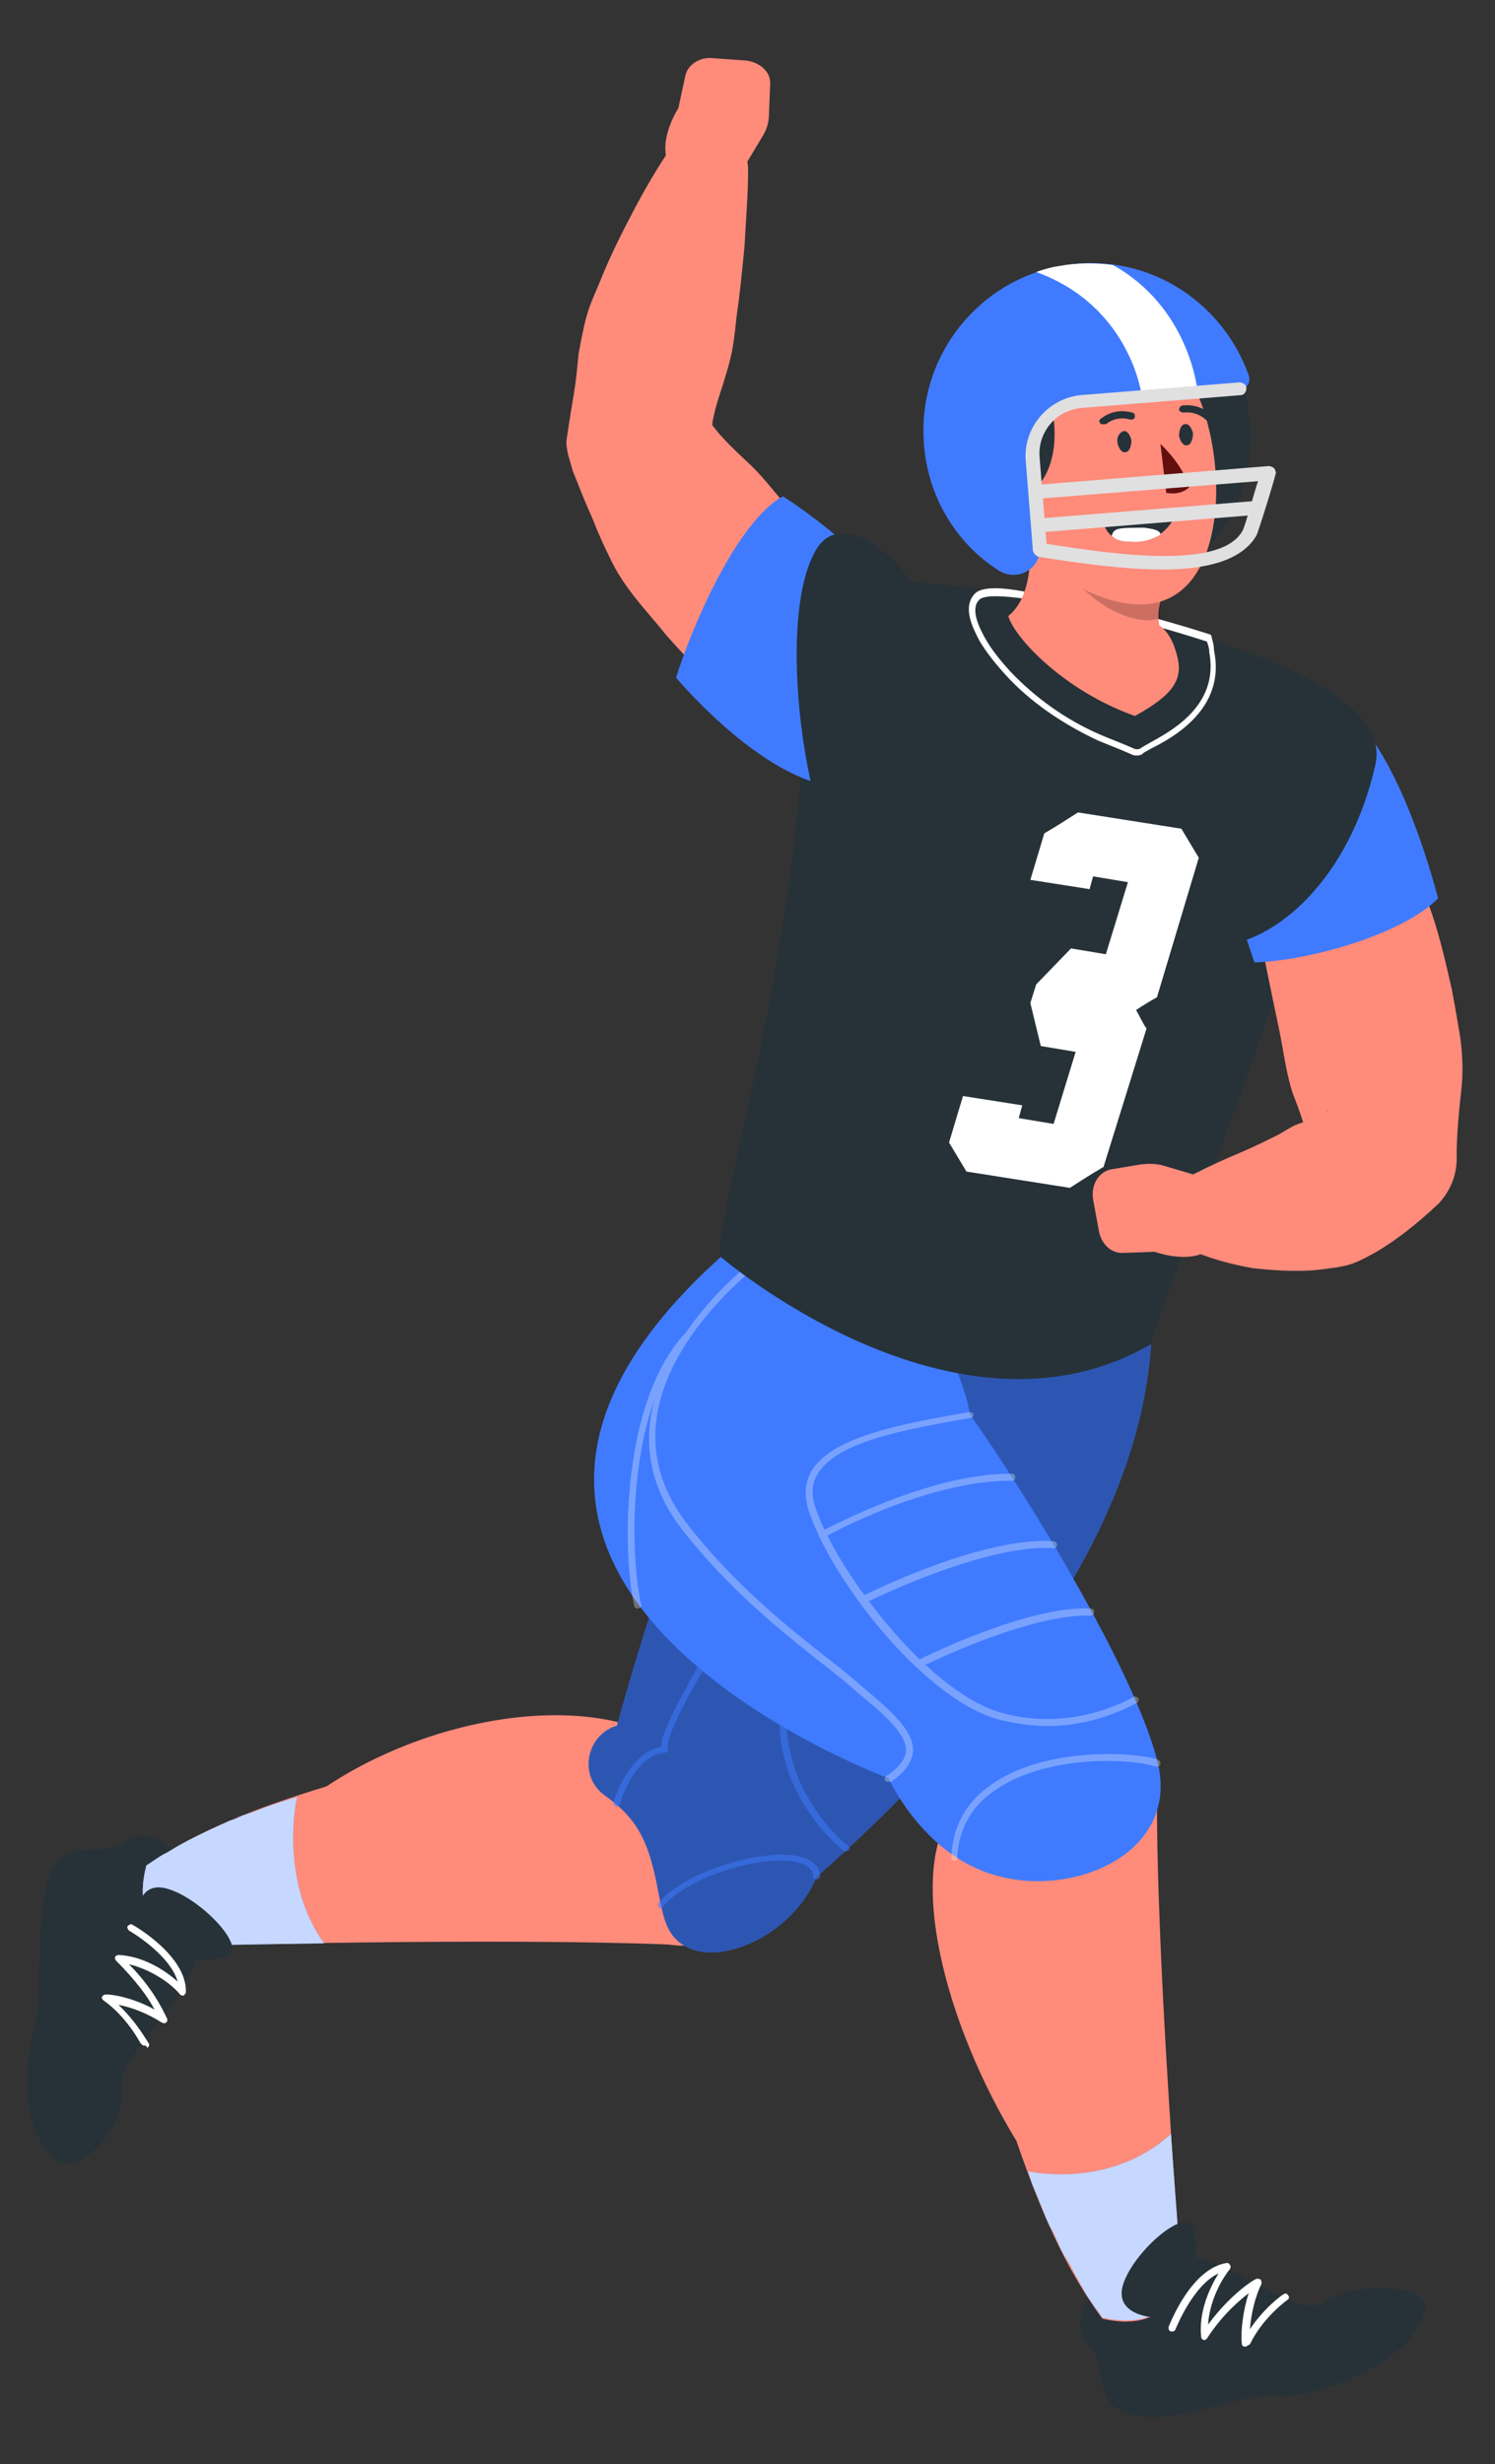 <?xml version="1.0" encoding="utf-8"?>
<!-- Generator: Adobe Illustrator 24.0.1, SVG Export Plug-In . SVG Version: 6.00 Build 0)  -->
<svg version="1.1" id="Layer_1" xmlns="http://www.w3.org/2000/svg" xmlns:xlink="http://www.w3.org/1999/xlink" x="0px" y="0px"
	 viewBox="0 0 128.7 212" style="enable-background:new 0 0 128.7 212;" xml:space="preserve" width="60.708" height="100">
<rect x="0" y="0" width="128.7" height="212" fill="#333333" stroke="none"/>
<style type="text/css">
	.fb10{display:none;}
	.fb11{display:inline;}
	.fb12{fill:#407BFF;}
	.fb13{opacity:0.9;fill:#FFFFFF;enable-background:new    ;}
	.fb14{fill:#263238;}
	.fb15{fill:#FF8B7B;}
	.fb16{opacity:0.3;enable-background:new    ;}
	.fb17{opacity:0.5;}
	.fb18{opacity:0.7;fill:#FFFFFF;enable-background:new    ;}
	.fb19{fill:#FFFFFF;}
	.fb110{opacity:0.3;}
	.fb111{opacity:0.2;enable-background:new    ;}
	.fb112{fill:#630F0F;}
	.fb113{fill:#E0E0E0;}
</style>
<g id="Background_Complete">
</g>
<g id="Background_Simple" class="fb10">
	<g class="fb11">
		<path class="fb12" d="M17.7,38.8c-9.2,31.3-11.8,72.1,33,85.4c22.5,6.7,49.7,5,71.7,13.2c23.4,8.7,37.3,20.3,67,23.3
			C304.8,172.4,395.2,96,403.9,31.3c7.2-53.5-24-157.4-143.4-121.4c-23.5,7.1-43.8,18.7-67,25.9c-28.8,8.9-61.1,5.6-87.2,16
			C66.8-32.5,25.1,13.8,17.7,38.8z"/>
		<path class="fb13" d="M17.7,38.8c-9.2,31.3-11.8,72.1,33,85.4c22.5,6.7,49.7,5,71.7,13.2c23.4,8.7,37.3,20.3,67,23.3
			C304.8,172.4,395.2,96,403.9,31.3c7.2-53.5-24-157.4-143.4-121.4c-23.5,7.1-43.8,18.7-67,25.9c-28.8,8.9-61.1,5.6-87.2,16
			C66.8-32.5,25.1,13.8,17.7,38.8z"/>
	</g>
</g>
<g id="Shadow_1_">
</g>
<g id="Character_1">
	<g>
		<path class="fb14" d="M15.8,160c-2.9-2.9-4.2-2.1-5.6-1.2s-5-1-6.1,3.1s-0.4,9.5-1.1,12.3c-1.2,5.1-0.9,9.3,1.9,11.7
			c1.7,1.4,6.1-2.8,5.6-6.3C9.9,175.7,21.9,169.3,15.8,160z"/>
		<path class="fb15" d="M60.2,152.1c-6.2-7.1-21.7-5.3-32.1,1.6c-5.9,1.8-10.9,3.7-15.5,6.8c-1.6,6.2,3.5,6.9,3.5,6.9
			s26.4-0.7,41.4-0.1C71,169,60.2,152.1,60.2,152.1z"/>
		<g>
			<path class="fb12" d="M99.1,115.7c-1.2,17.7-15.7,34.2-28.8,45.8c-2,4.8-7.7,7.4-10.8,6.2c-2.7-1.1-2.4-3.7-3.3-7.1
				c-0.7-2.7-1.7-4.4-4.1-6.1c-2.3-1.6-1.7-5.1,0.9-6h0.1c0,0,8.3-31.1,15.5-35.1C75.6,109.4,99.1,115.7,99.1,115.7z"/>
			<path class="fb16" d="M99.1,115.7c-1.2,17.7-15.7,34.2-28.8,45.8c-2,4.8-7.7,7.4-10.8,6.2c-2.7-1.1-2.4-3.7-3.3-7.1
				c-0.7-2.7-1.7-4.4-4.1-6.1c-2.3-1.6-1.7-5.1,0.9-6h0.1c0,0,8.3-31.1,15.5-35.1C75.6,109.4,99.1,115.7,99.1,115.7z"/>
		</g>
		<g class="fb17">
			<path class="fb12" d="M53.1,155.5C53,155.5,53,155.5,53.1,155.5c-0.2-0.1-0.3-0.2-0.3-0.4c0.5-1.7,2-4.5,4.1-4.8
				c0.1-1.5,1.9-4.6,4.2-8.8c4.5-7.9,10.6-18.7,10.1-26.8c0-0.2,0.1-0.3,0.3-0.3l0,0c0.2,0,0.3,0.1,0.3,0.3
				c0.5,8.3-5.7,19.2-10.2,27.1c-2.3,4-4.3,7.5-4.1,8.7c0,0.1,0,0.2-0.1,0.2c-0.1,0.1-0.1,0.1-0.2,0.1c-2,0.1-3.5,3-3.8,4.4
				C53.3,155.4,53.2,155.5,53.1,155.5z"/>
			<path class="fb12" d="M56.9,164.2c-0.1,0-0.1,0-0.2-0.1s-0.1-0.3,0-0.4c2.5-2.9,9.5-4.8,12.4-3.9c1.2,0.4,1.5,1.1,1.5,1.6
				c0,0.2-0.1,0.3-0.3,0.3c-0.2,0-0.3-0.1-0.3-0.3c0-0.5-0.4-0.9-1.1-1.1c-2.7-0.9-9.5,1-11.8,3.7C57.1,164.1,57,164.2,56.9,164.2z"
				/>
			<path class="fb12" d="M72.8,159.3c-0.1,0-0.1,0-0.2-0.1c-0.1,0-5.6-4.4-5.5-11.4c0-6.9,7.7-17.3,12.6-20.7c1.4-1,2.9-1.2,4.5-0.6
				c3,1.1,6,5.4,7.4,10.9c0,0.2-0.1,0.3-0.2,0.4c-0.2,0-0.3-0.1-0.4-0.2c-1.4-5.3-4.2-9.4-7.1-10.5c-1.3-0.5-2.7-0.3-3.9,0.6
				c-4.3,3-12.3,13.3-12.3,20.2c0,6.7,5.2,10.9,5.3,10.9c0.1,0.1,0.2,0.3,0.1,0.4C73,159.2,72.9,159.3,72.8,159.3z"/>
			<path class="fb12" d="M87.7,143.1c-0.1,0-0.3-0.1-0.3-0.2c-2-6.9-9.5-13.7-9.6-13.7c-0.1-0.1-0.1-0.3,0-0.4s0.3-0.1,0.4,0
				c0.3,0.3,7.8,7,9.8,14C88,142.9,87.9,143.1,87.7,143.1L87.7,143.1z"/>
			<path class="fb12" d="M83.2,148.7c-0.1,0-0.3-0.1-0.3-0.2c-1.4-5.9-9.4-14.3-9.5-14.4s-0.1-0.3,0-0.4s0.3-0.1,0.4,0
				c0.3,0.3,8.2,8.6,9.6,14.7C83.5,148.5,83.4,148.6,83.2,148.7L83.2,148.7z"/>
			<path class="fb12" d="M78.6,153.6c-0.1,0-0.3-0.1-0.3-0.3c-1.2-7-8.7-13-8.8-13.1c-0.1-0.1-0.2-0.3,0-0.4c0.1-0.1,0.3-0.2,0.4,0
				c0.3,0.3,7.8,6.3,9,13.5C79,153.4,78.8,153.6,78.6,153.6C78.7,153.6,78.7,153.6,78.6,153.6z"/>
		</g>
		<g>
			<path class="fb12" d="M27.9,167.2c-6.8,0.1-11.8,0.2-11.8,0.2s-5.1-0.7-3.5-6.9c0.3-0.2,0.6-0.4,0.9-0.6s0.6-0.4,0.9-0.5
				c0.3-0.2,0.5-0.3,0.8-0.5c1.2-0.7,2.5-1.3,3.8-1.9c0.3-0.1,0.6-0.3,0.9-0.4c0,0,0,0,0.1,0c0.3-0.1,0.6-0.3,0.9-0.4
				s0.6-0.2,0.9-0.3c1.2-0.5,2.5-0.9,3.8-1.3C25.5,154.6,24,161.8,27.9,167.2z"/>
			<path class="fb18" d="M27.9,167.2c-6.8,0.1-11.8,0.2-11.8,0.2s-5.1-0.7-3.5-6.9c0.3-0.2,0.6-0.4,0.9-0.6s0.6-0.4,0.9-0.5
				c0.3-0.2,0.5-0.3,0.8-0.5c1.2-0.7,2.5-1.3,3.8-1.9c0.3-0.1,0.6-0.3,0.9-0.4c0,0,0,0,0.1,0c0.3-0.1,0.6-0.3,0.9-0.4
				s0.6-0.2,0.9-0.3c1.2-0.5,2.5-0.9,3.8-1.3C25.5,154.6,24,161.8,27.9,167.2z"/>
		</g>
		<path class="fb14" d="M11.8,165.3c1.6,2.5,4.1,3.1,4.1,3.1s2.9,0.6,3.9-0.3c1.1-0.9-2.6-4.8-5.4-5.6S11.8,165.3,11.8,165.3z"/>
		<path class="fb19" d="M12.4,176c-0.1,0-0.2-0.1-0.3-0.2c0,0-1.2-2.3-3.2-3.7c-0.1-0.1-0.2-0.2-0.1-0.3c0-0.1,0.2-0.2,0.3-0.2l0,0
			c1,0,2.8,0.5,4.2,1.3c-0.5-1-1.6-2.5-3.3-4.2c-0.1-0.1-0.1-0.2-0.1-0.3c0-0.1,0.2-0.2,0.3-0.2c2.1,0.1,4,1.3,5.1,2.3
			c-0.7-2.4-4.2-4.4-4.2-4.4c-0.1-0.1-0.2-0.3-0.1-0.4c0.1-0.1,0.3-0.2,0.4-0.1c0.2,0.1,4.7,2.7,4.6,5.8c0,0.1-0.1,0.2-0.2,0.3
			c-0.1,0-0.2,0-0.3-0.1c-0.9-1.1-2.7-2.2-4.4-2.6c2.4,2.4,3.2,4.6,3.3,4.7c0,0.1,0,0.3-0.1,0.3c-0.1,0.1-0.2,0.1-0.4,0
			c-1.1-0.7-2.5-1.3-3.7-1.5c1.6,1.5,2.5,3.2,2.6,3.3c0.1,0.1,0,0.3-0.1,0.4C12.5,175.9,12.4,176,12.4,176z"/>
		<path class="fb14" d="M94.5,196.6c-2.4,3.3-1.4,4.5-0.4,5.7c1.1,1.2-0.2,5.1,4,5.6s9.1-2.2,11.9-1.8c2.8,0.4,11.9-2.7,12.7-7.6
			c0.3-1.7-5.3-2.5-8.8-0.4C110.5,200.2,102.8,189.2,94.5,196.6z"/>
		<path class="fb14" d="M106.1,31.2c-0.4-0.7-0.8-1.4-1.3-2.1l-16.5,8.7l7.2,13.7c1.6-0.2,3.3-0.7,4.8-1.5
			C107,46.4,109.6,38,106.1,31.2z"/>
		<path class="fb15" d="M82.2,155.5c-4.3,5.6-0.8,18.7,5.3,28.7c2,5.8,4.1,10.8,7.4,15.3c6.2,1.4,6.8-3.7,6.8-3.7s-2.2-26.9-2.1-41.9
			C89.5,156.2,82.2,155.5,82.2,155.5z"/>
		<g>
			<path class="fb12" d="M94.9,199.4c-0.4-0.6-0.8-1.1-1.2-1.7c-0.2-0.3-0.4-0.6-0.5-0.9c-0.2-0.2-0.3-0.5-0.4-0.7
				c-0.2-0.3-0.4-0.7-0.6-1.1c-0.2-0.3-0.3-0.6-0.5-0.8c-0.4-0.7-0.7-1.4-1-2.1c-0.1-0.2-0.2-0.4-0.3-0.5c-0.2-0.4-0.4-0.9-0.6-1.4
				s-0.4-1-0.6-1.5c-0.2-0.4-0.4-0.9-0.5-1.3c-0.1-0.2-0.1-0.4-0.2-0.6l0,0c0.3,0.1,7.2,1.5,12.3-3.2c0.5,7,0.9,12.1,0.9,12.1
				S101.2,200.8,94.9,199.4z"/>
			<path class="fb18" d="M94.9,199.4c-0.4-0.6-0.8-1.1-1.2-1.7c-0.2-0.3-0.4-0.6-0.5-0.9c-0.2-0.2-0.3-0.5-0.4-0.7
				c-0.2-0.3-0.4-0.7-0.6-1.1c-0.2-0.3-0.3-0.6-0.5-0.8c-0.4-0.7-0.7-1.4-1-2.1c-0.1-0.2-0.2-0.4-0.3-0.5c-0.2-0.4-0.4-0.9-0.6-1.4
				s-0.4-1-0.6-1.5c-0.2-0.4-0.4-0.9-0.5-1.3c-0.1-0.2-0.1-0.4-0.2-0.6l0,0c0.3,0.1,7.2,1.5,12.3-3.2c0.5,7,0.9,12.1,0.9,12.1
				S101.2,200.8,94.9,199.4z"/>
		</g>
		<path class="fb12" d="M83.5,121.7c4.7,6.6,14.1,21.9,16.1,29.7c2.1,7.8-6.7,11.7-13.3,10.1c-6.7-1.5-9.8-8.5-9.8-8.5
			s-45.7-16.8-14.4-44.9C81,104.8,83.5,121.7,83.5,121.7z"/>
		<g class="fb110">
			<path class="fb19" d="M90.2,148.5c-1.4,0-2.8-0.2-4.4-0.6c-6.6-2-14.4-12.3-16.2-18c-0.4-1.3-0.3-2.4,0.3-3.4
				c1.8-2.9,7.7-4,13.5-5h0.1c0.2,0,0.3,0.1,0.3,0.2c0,0.2-0.1,0.3-0.2,0.3h-0.1c-5.6,1-11.4,2-13.1,4.8c-0.5,0.8-0.6,1.8-0.2,2.9
				c1.6,5,9.3,15.6,15.8,17.6c6.4,1.9,11.5-1.3,11.6-1.3c0.1-0.1,0.3,0,0.4,0.1c0.1,0.1,0,0.3-0.1,0.4
				C97.8,146.5,94.6,148.5,90.2,148.5z"/>
			<path class="fb19" d="M76.5,153.3c-0.1,0-0.2,0-0.3-0.1c-0.1-0.1,0-0.3,0.1-0.4c1.1-0.7,1.6-1.4,1.7-2.1c0.1-1.5-2-3.3-4.2-5.1
				l-0.8-0.7c-0.5-0.4-1.2-1-2-1.6c-3.3-2.6-8.4-6.6-12.5-12c-5.9-7.9-0.9-16.7,5.8-22.4c0.1-0.1,0.3-0.1,0.4,0s0.1,0.3,0,0.4
				c-3.1,2.6-12.9,12-5.7,21.6c4.1,5.4,9.1,9.3,12.4,11.9c0.8,0.6,1.5,1.2,2,1.6l0.8,0.7c2.4,2,4.5,3.8,4.4,5.6
				c-0.1,0.9-0.7,1.8-1.9,2.6C76.6,153.3,76.5,153.3,76.5,153.3z"/>
			<path class="fb19" d="M54.9,138.4c-0.1,0-0.3-0.1-0.3-0.2c-1.1-5.1-1-17.6,4.3-23.4c0.1-0.1,0.3-0.1,0.4,0s0.1,0.3,0,0.4
				c-5.2,5.7-5.2,17.9-4.1,22.9C55.3,138.2,55.2,138.3,54.9,138.4C55,138.4,55,138.4,54.9,138.4z"/>
			<path class="fb19" d="M70.8,132.4c-0.1,0-0.2-0.1-0.3-0.2c-0.1-0.1,0-0.3,0.1-0.4c0.1,0,9.1-5,16.3-5c0.1,0,0.1,0,0.2,0
				c0.2,0,0.3,0.1,0.3,0.3s-0.1,0.3-0.3,0.3c-0.1,0-0.1,0-0.2,0C79.8,127.4,70.9,132.2,70.8,132.4C70.9,132.4,70.9,132.4,70.8,132.4
				z"/>
			<path class="fb19" d="M74.3,138c-0.1,0-0.2-0.1-0.3-0.2c-0.1-0.1,0-0.3,0.1-0.4c0.4-0.2,10.3-5.2,16.6-4.8c0.2,0,0.3,0.2,0.3,0.3
				c0,0.2-0.1,0.3-0.3,0.3C84.7,132.8,74.5,137.9,74.3,138C74.4,138,74.3,138,74.3,138z"/>
			<path class="fb19" d="M79.1,143.5c-0.1,0-0.2-0.1-0.3-0.2c-0.1-0.1,0-0.3,0.1-0.4c0.4-0.2,9.6-4.8,15-4.5c0.2,0,0.3,0.1,0.3,0.3
				S94,139,93.9,139s-0.3,0-0.4,0C88.2,139,79.3,143.4,79.1,143.5C79.2,143.5,79.1,143.5,79.1,143.5z"/>
			<path class="fb19" d="M82.2,160.1L82.2,160.1c-0.2,0-0.3-0.1-0.3-0.3c0.1-2.7,1.3-4.8,3.5-6.3c4.6-3.2,12.2-2.8,14.3-2.1
				c0.2,0.1,0.2,0.2,0.2,0.4c-0.1,0.2-0.2,0.2-0.4,0.2c-2-0.7-9.3-1.1-13.8,2c-2.1,1.4-3.2,3.4-3.3,5.9
				C82.5,159.9,82.4,160.1,82.2,160.1z"/>
		</g>
		<path class="fb14" d="M108.9,56.7c-7.2-3-22.3-6.2-30.4-6.6c-5.1-0.3-9.3,3.9-9.3,9c0.1,21-7.8,46-7.2,49c0,0,20.1,17.3,37,7.6
			c8.4-24,16.6-42.6,15.2-52.1C113.8,60.5,111.8,57.9,108.9,56.7z"/>
		<g>
			<path class="fb15" d="M120.9,72.3c0.5,1.2,0.9,2.1,1.3,3.2c0.4,1.1,0.7,2.1,1.1,3.2c0.7,2.1,1.2,4.3,1.7,6.5
				c0.2,1.1,0.4,2.2,0.6,3.4c0.2,1.1,0.3,2.3,0.3,3.5s-0.2,2.4-0.3,3.6s-0.2,2.4-0.2,3.6v0.4c0,1.5-0.6,2.8-1.5,3.8l0,0
				c-1.9,1.8-3.7,3.2-5.4,4.2c-0.9,0.5-1.8,1-2.7,1.2s-1.9,0.3-2.8,0.4c-1.8,0.1-3.5,0-5.2-0.2c-1.7-0.3-3.2-0.7-5-1.4
				c-1.8-0.8-2.7-2.9-2-4.7c0.3-0.8,0.9-1.4,1.6-1.8l0.6-0.3c1.2-0.6,2.5-1.2,3.7-1.7s2.4-1.1,3.4-1.6c0.5-0.3,1-0.6,1.4-0.8
				c0.5-0.2,0.9-0.3,1.3-0.4c0.8-0.2,1.5-0.5,1.5-0.9l0,0l-1.5,4.1c-0.1-1.8-0.8-3.7-1.5-5.5c-0.6-1.8-0.8-3.7-1.2-5.6
				s-0.8-3.8-1.2-5.8l-0.6-2.9c-0.2-0.9-0.4-2-0.6-2.8l-0.1-0.5c-0.6-3.8,1.9-7.4,5.7-8C116.6,67.8,119.6,69.5,120.9,72.3z"/>
		</g>
		<path class="fb15" d="M104.6,101.6l0.7,3.9c-0.8,4.1-5.9,2.2-5.9,2.2l-2.8,0.1c-1,0-1.8-0.8-2-1.9l-0.5-2.7
			c-0.2-1.3,0.5-2.4,1.6-2.6l2.4-0.4c0.7-0.1,1.4-0.1,2.1,0.1L104.6,101.6z"/>
		<g>
			<path class="fb12" d="M104.7,67c-0.2,6.4,3.3,15.8,3.3,15.8c4.4-0.1,12.6-2.3,15.8-5.5c0,0-2.9-11.7-7.5-15.8
				C111.3,57.1,104.9,60.2,104.7,67z"/>
		</g>
		<g>
			<path class="fb15" d="M68.6,64.9c-1.1-0.8-2.1-1.5-3.1-2.3s-1.9-1.6-2.8-2.5c-1.9-1.7-3.6-3.5-5.3-5.4c-0.8-1-1.7-2-2.5-3
				s-1.6-2.1-2.2-3.3s-1.2-2.5-1.7-3.8c-0.6-1.3-1.1-2.6-1.7-4.1l0,0l-0.4-1.4c-0.1-0.5-0.2-1-0.1-1.4c0.1-0.7,0.2-1.4,0.3-2
				s0.2-1.2,0.3-1.8c0.2-1.2,0.3-2.3,0.4-3.4c0.2-1.1,0.4-2.2,0.7-3.3s0.8-2.1,1.2-3.1c0.8-2,1.8-4,2.8-5.9s2.1-3.8,3.4-5.7
				c1.1-1.6,3.4-2,5-0.8c1,0.7,1.5,1.8,1.5,2.9v0.1c0,2.2-0.2,4.3-0.3,6.4c-0.2,2.1-0.4,4.2-0.7,6.2c-0.1,1-0.2,2-0.4,3
				c-0.2,1-0.5,1.9-0.8,2.9c-0.3,0.9-0.6,1.8-0.8,2.8c-0.1,0.4-0.1,0.9-0.2,1.3c0,0.4,0,0.8,0,1.1l-0.5-2.8l0,0
				c0.8,1.5,2.3,2.9,3.8,4.3c1.5,1.4,2.7,3.2,4.2,4.7c1.4,1.6,2.9,3.2,4.4,4.9l2.3,2.4c0.7,0.8,1.6,1.7,2.2,2.4l0.2,0.3
				c2.5,2.9,2.3,7.2-0.6,9.8C74.8,66.6,71.2,66.7,68.6,64.9z"/>
		</g>
		<path class="fb15" d="M63.2,15.8l-4-0.2c-3.8-1.7-0.8-6.3-0.8-6.3L59,6.5c0.2-0.9,1.2-1.6,2.3-1.5l2.8,0.2c1.3,0.1,2.3,1,2.2,2.1
			l-0.1,2.5c0,0.7-0.2,1.4-0.6,2L63.2,15.8z"/>
		<g>
			<path class="fb12" d="M70.8,67.5c-6.2-1.5-12.6-9.2-12.6-9.2c1.3-4.2,5.2-13.4,9.2-15.6c0,0,8.6,5.4,11,11.1
				C80.9,59.8,77.4,69.1,70.8,67.5z"/>
		</g>
		<path class="fb14" d="M78.5,50.1c-3.2-4.3-6.8-5.5-8.3-2.7c-3.7,6.4-0.5,27.1,4.1,29.5C78.8,79.3,81.9,54.6,78.5,50.1z"/>
		<path class="fb19" d="M97.9,65c-0.2,0-0.3,0-0.5-0.1l-0.7-0.3c-0.7-0.3-1.5-0.6-2.2-0.9c-3-1.4-5.8-3.3-7.9-5.6c-1-1.1-1.7-2-2.3-3
			c-0.5-1-1.5-2.8-0.4-4c0.8-0.9,3.7-0.3,4.3-0.2c6.6,0.6,16,3.7,16,3.7l0.1,0.1v0.1c0.1,0.4,0.2,0.7,0.2,1v0.1
			c1.1,5.1-3.6,7.6-5.4,8.5l-0.7,0.4C98.4,64.9,98.1,65,97.9,65z M85.7,51.3c-0.7,0-1.2,0.1-1.4,0.3c-0.8,0.8,0,2.4,0.5,3.3
			c0.5,0.9,1.2,1.8,2.2,2.9c2.1,2.2,4.7,4.1,7.7,5.4c0.7,0.3,1.5,0.6,2.2,0.9l0.7,0.3c0.2,0.1,0.5,0.1,0.7-0.1l0.7-0.4
			c1.6-0.9,6-3.1,5.1-7.8V56c0-0.2-0.1-0.5-0.2-0.8c-1.2-0.4-9.7-3.1-15.8-3.7l0,0C87.4,51.4,86.5,51.3,85.7,51.3z"/>
		<path class="fb15" d="M101.4,56.7c-0.2-0.9-0.6-2.2-1.6-2.9c-0.2-1.1,0-2.2,0.7-3.4l-11.7-7c0,4.4,0.1,7.9-2,9.6
			c0.5,1.8,4.7,6.4,10.9,8.6C100.8,59.9,101.8,58.6,101.4,56.7z"/>
		<path class="fb111" d="M100.4,50.7l-9.3-2.8c2.2,3.9,6.4,6.1,8.8,5.3C99.8,52.5,99.9,51.6,100.4,50.7z"/>
		<path class="fb15" d="M86.3,37.8c1.2,6.1,2.1,10.2,6,12.4c7.8,4.3,11.6,0.4,12.3-6c0.6-5.7-1.4-14.7-7.7-16.4
			C90.6,26.2,85.1,31.7,86.3,37.8z"/>
		<path class="fb14" d="M94.9,44.3c0,0,1.7-0.3,6.4-0.2c-0.6,1.4-1.7,2.6-4.1,2.5S94.9,44.3,94.9,44.3z"/>
		<path class="fb19" d="M98.5,45.4c-0.6,0-1.8,0-2.2,0.1s-0.5,0.3-0.6,0.6c0.3,0.3,0.8,0.5,1.5,0.5c1.2,0.1,2-0.2,2.7-0.6
			C99.9,45.6,99.2,45.5,98.5,45.4z"/>
		<path class="fb19" d="M95.1,44.2c0.1,0.3,0.2,0.6,0.7,0.8c1,0.1,3.5-0.1,4.2-0.2c0.4-0.1,0.8-0.2,1.1-0.7
			C97.5,44,95.7,44.2,95.1,44.2z"/>
		<path class="fb14" d="M87.8,43c4.1-2,3.1-8,2.1-9.8c4.2,0.6,16.8,0,13.3-4c-3.5-3.9-10.7-3.3-14.4-1.8s-4.8,3-4.5,3.9
			C80.7,31.9,81.5,39.7,87.8,43z"/>
		<path class="fb15" d="M84.1,44.3c1,1.4,2.5,2.2,3.8,2.4c2,0.3,2.8-1.6,2.1-3.4c-0.7-1.6-2.6-3.7-4.5-3.2
			C83.6,40.5,83.1,42.7,84.1,44.3z"/>
		<path class="fb14" d="M96.2,38.1c0.1,0.5,0.4,0.9,0.7,0.8c0.3,0,0.5-0.5,0.5-1c-0.1-0.5-0.4-0.9-0.7-0.8S96.1,37.6,96.2,38.1z"/>
		<path class="fb14" d="M101.5,37.5c0.1,0.5,0.4,0.9,0.7,0.8c0.3,0,0.5-0.5,0.5-1c-0.1-0.5-0.4-0.9-0.7-0.8
			C101.7,36.5,101.5,37,101.5,37.5z"/>
		<path class="fb112" d="M99.9,38.2l0.5,4.2c0,0,1.2,0.3,2-0.5C101.7,39.8,99.9,38.2,99.9,38.2z"/>
		<path class="fb14" d="M94.8,36.5l-0.1-0.1c-0.1-0.1-0.1-0.3,0.1-0.4c1.3-1,2.6-0.5,2.7-0.5c0.2,0.1,0.2,0.2,0.2,0.4
			c-0.1,0.2-0.2,0.2-0.4,0.2l0,0c0,0-1.1-0.4-2.1,0.4C95,36.5,94.9,36.5,94.8,36.5z"/>
		<path class="fb14" d="M104.2,36.3c-0.1,0-0.2,0-0.3-0.1c-0.9-0.9-2-0.7-2-0.7c-0.2,0-0.3-0.1-0.4-0.2c0-0.2,0.1-0.3,0.2-0.4
			c0.1,0,1.4-0.3,2.6,0.8c0.1,0.1,0.1,0.3,0,0.4C104.3,36.3,104.3,36.3,104.2,36.3z"/>
		<path class="fb14" d="M108.9,56.7c7.4,3,10.2,6,9.5,9.1c-2.2,9.8-8.6,15.4-13.7,15.6C99.6,81.7,103.8,54.6,108.9,56.7z"/>
		<g>
			<path class="fb12" d="M107.5,32.3c-2.3-6.5-9-10.8-16.3-9.4c-6.9,1.3-11.9,7.5-11.7,14.5c0.1,5,2.7,9.3,6.5,11.7
				c1.6,1,3.7-0.2,3.5-2.1l-0.6-7.5c-0.2-2.5,1.7-4.7,4.2-4.9l13.7-1.1C107.3,33.5,107.7,32.9,107.5,32.3z"/>
			<path class="fb19" d="M95.8,22.8c-1.5-0.2-3.1-0.2-4.7,0.1c-0.7,0.1-1.3,0.3-1.9,0.5c8,2.9,9.1,10.4,9.1,10.8l0,0l4.8-0.4l0,0
				C103.1,33.4,102.3,26.4,95.8,22.8z"/>
			<path class="fb113" d="M89.5,47.7c-0.3,0-0.6-0.2-0.6-0.6l-0.6-7.5c-0.2-2.8,1.9-5.3,4.7-5.6l13.7-1.1c0.3,0,0.6,0.2,0.6,0.5
				s-0.2,0.6-0.5,0.6l-13.7,1.1c-2.2,0.2-3.8,2.1-3.6,4.3l0.6,7.5C90.1,47.4,89.9,47.7,89.5,47.7L89.5,47.7z"/>
			<path class="fb113" d="M89.6,45.8c-0.3,0-0.6-0.2-0.6-0.6c0-0.3,0.2-0.6,0.6-0.6l18.5-1.5c0.3,0,0.6,0.2,0.6,0.6
				c0,0.3-0.2,0.6-0.6,0.6L89.6,45.8C89.7,45.8,89.6,45.8,89.6,45.8z"/>
			<path class="fb113" d="M100.1,49c-3.2,0-7-0.5-10.7-1.1c-0.3-0.1-0.5-0.4-0.5-0.7c0.1-0.3,0.4-0.5,0.7-0.5
				c7.2,1.2,15.7,2.2,17.4-1.1c0.3-0.7,0.9-3,1.3-4.2l-18.8,1.5c-0.3,0-0.6-0.2-0.6-0.6c0-0.3,0.2-0.6,0.6-0.6l19.7-1.6
				c0.2,0,0.4,0.1,0.5,0.2c0.1,0.2,0.2,0.4,0.1,0.5c0,0.2-1.2,4.1-1.6,5.2C107,48.2,103.9,49,100.1,49z"/>
		</g>
		<path class="fb14" d="M99.5,199.4c2.6-1.5,3.2-4,3.2-4s0.7-2.9-0.2-4s-4.9,2.4-5.8,5.1C95.8,199.3,99.5,199.4,99.5,199.4z"/>
		<path class="fb19" d="M107.2,201.9C107.2,201.9,107.1,201.9,107.2,201.9c-0.2,0-0.3-0.1-0.3-0.3c-0.1-1,0.1-2.8,0.6-4.3
			c-0.9,0.7-2.3,1.9-3.6,3.9c-0.1,0.1-0.2,0.2-0.3,0.1c-0.1,0-0.2-0.1-0.2-0.3c-0.2-2.1,0.7-4.1,1.5-5.4c-2.2,1-3.7,4.8-3.7,4.8
			c-0.1,0.2-0.2,0.2-0.4,0.2c-0.2-0.1-0.2-0.2-0.2-0.4c0.1-0.2,1.9-5,5-5.5c0.1,0,0.2,0,0.3,0.2c0.1,0.1,0,0.2,0,0.3
			c-0.9,1.1-1.8,3-1.9,4.8c2-2.7,4-3.9,4.1-3.9c0.1-0.1,0.3,0,0.4,0c0.1,0.1,0.1,0.2,0.1,0.4c-0.6,1.2-0.9,2.7-1,3.9
			c1.2-1.8,2.8-3,2.9-3c0.1-0.1,0.3-0.1,0.4,0.1c0.1,0.1,0.1,0.3-0.1,0.4c0,0-2.1,1.5-3.2,3.8C107.4,201.8,107.3,201.9,107.2,201.9z
			"/>
		<path class="fb19" d="M103.2,73.8c-0.6-1-0.9-1.5-1.5-2.5l-8.9-1.4c-1.1,0.7-1.7,1.1-2.9,1.8l-1.2,4l5.1,0.8l0.3-1.1l3,0.5
			l-1.9,6.2l-3-0.5l-3,3.1l-0.5,1.6l0.9,3.7l3,0.5l-1.9,6.2l-3-0.5l0.3-1.1l-5.1-0.8l-1.2,4c0.6,1,0.9,1.5,1.5,2.5l8.9,1.4
			c1.1-0.7,1.7-1.1,2.9-1.8l3.7-11.9c-0.4-0.6-0.6-1.1-0.9-1.6c0.6-0.4,1.1-0.7,1.8-1.1L103.2,73.8z"/>
	</g>
</g>
</svg>
